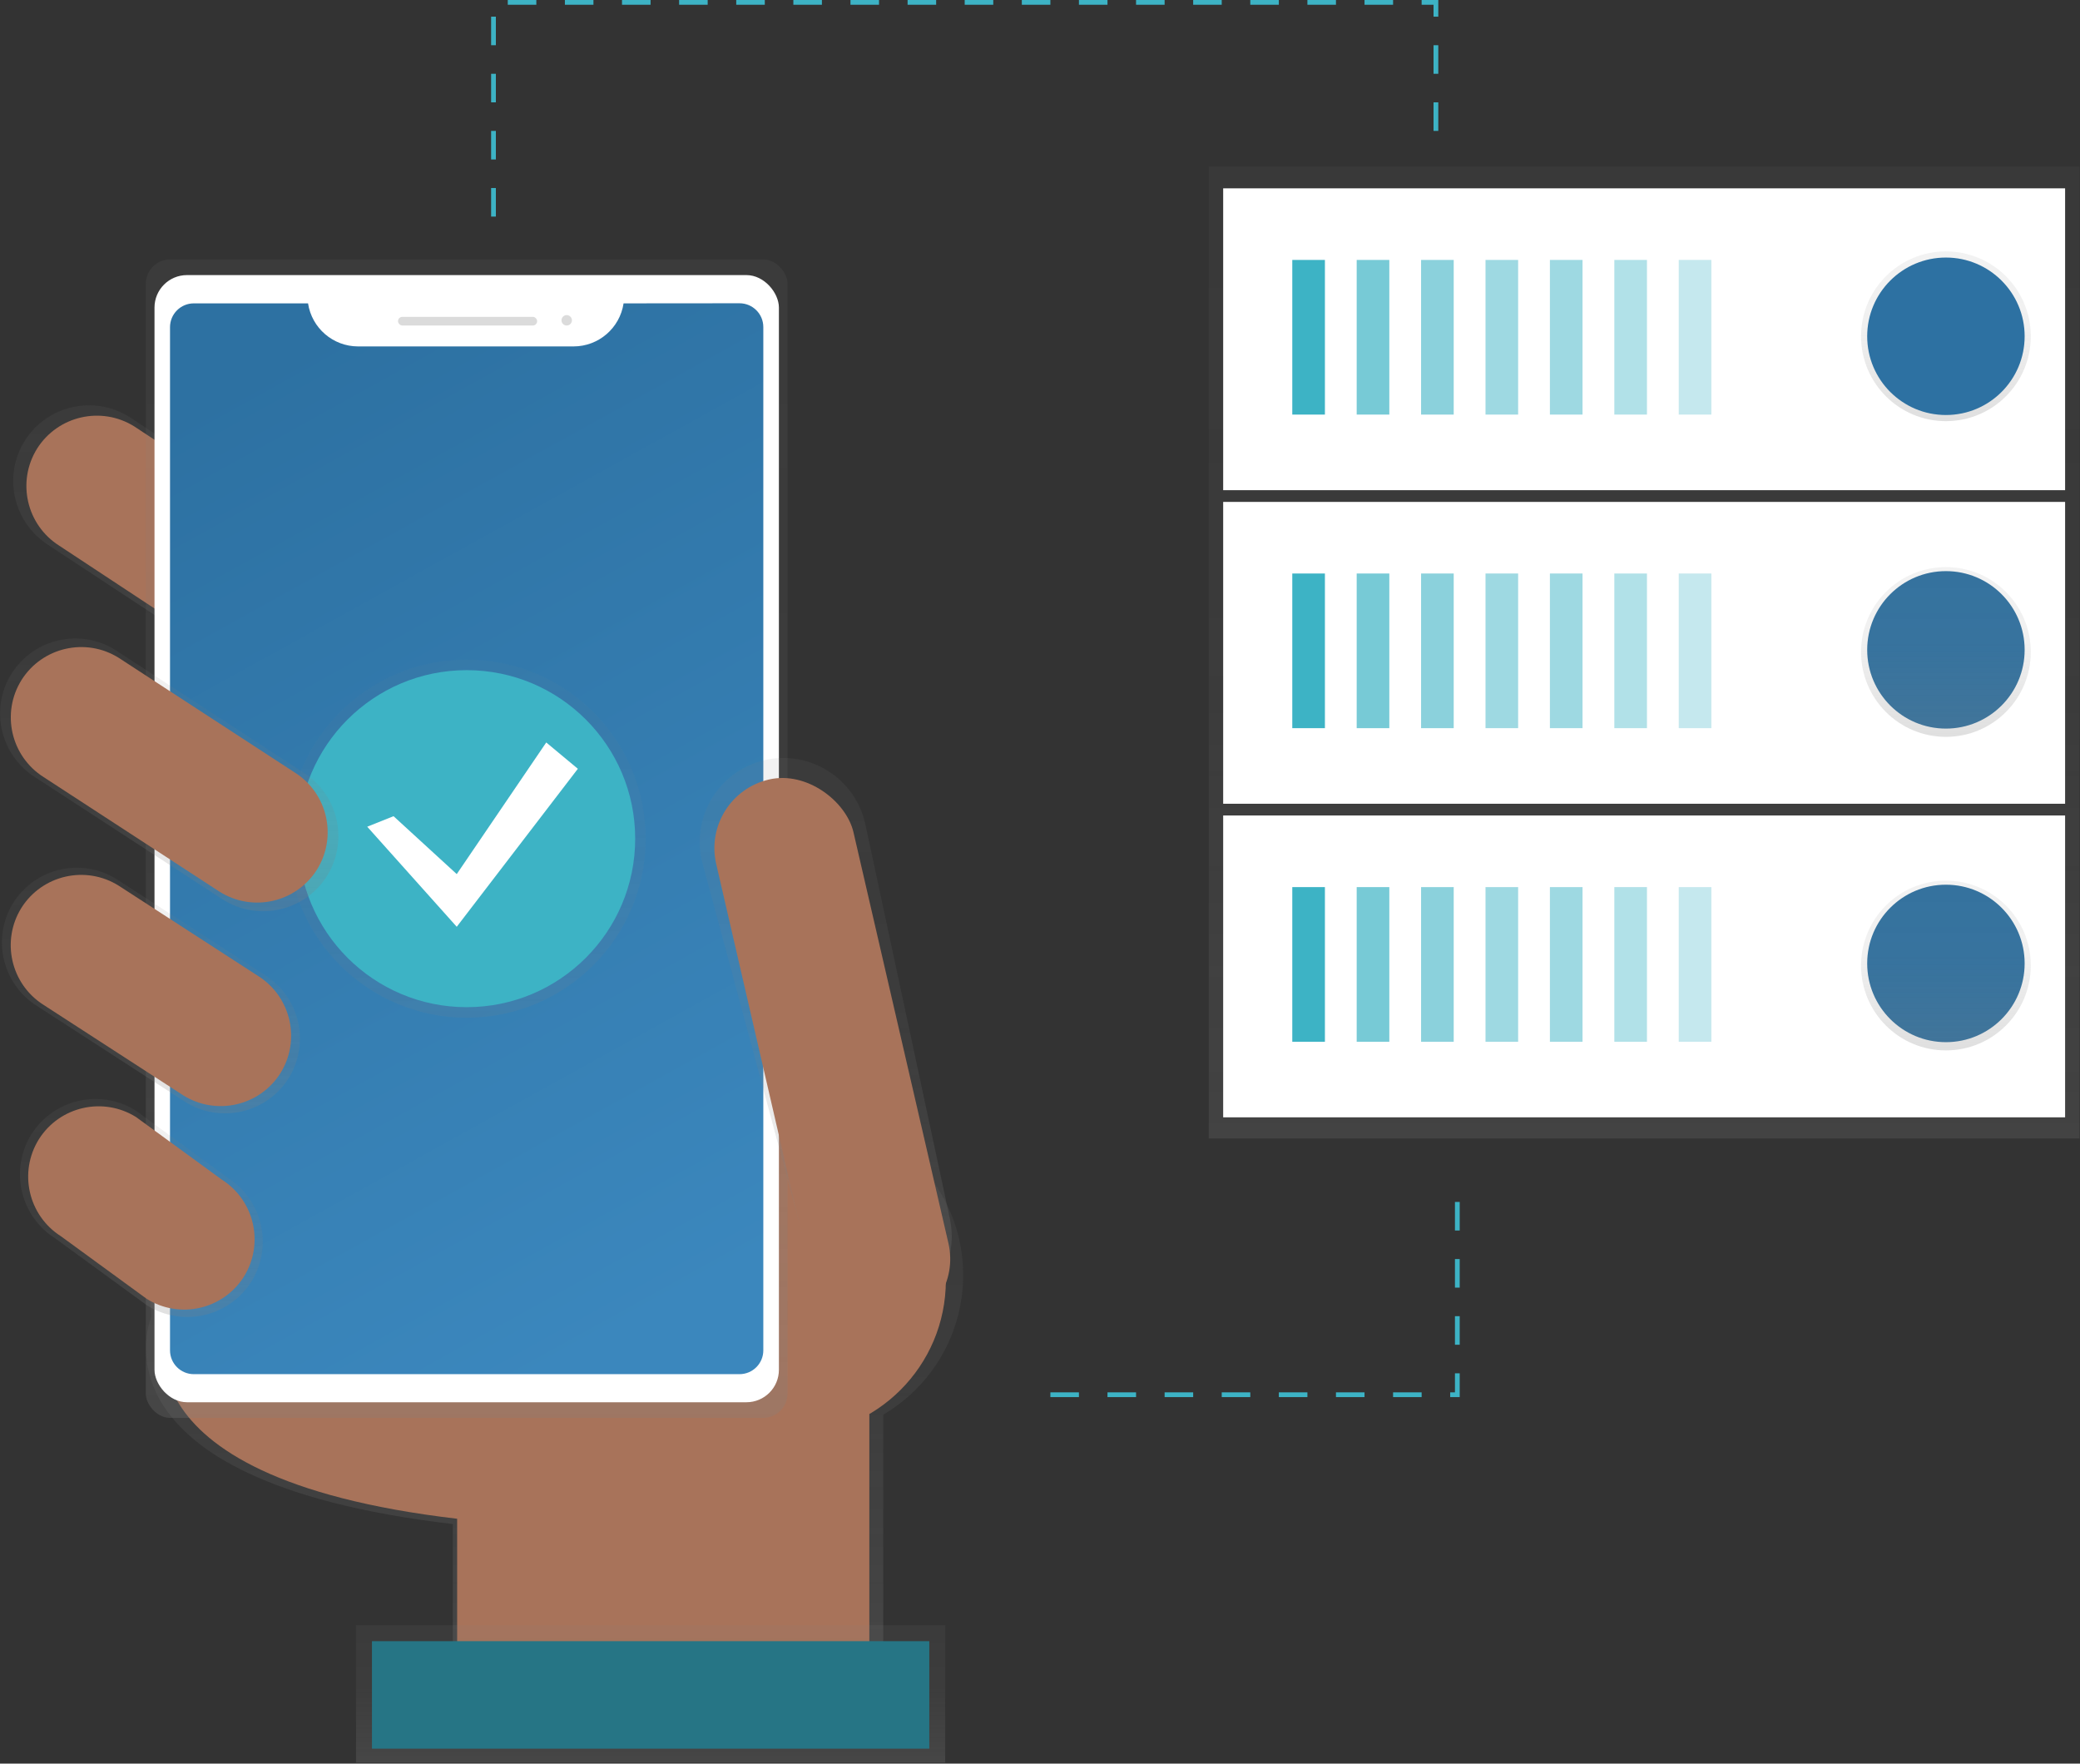 <?xml version="1.0" encoding="UTF-8"?>
<svg width="874px" height="741px" viewBox="0 0 874 741" version="1.1" xmlns="http://www.w3.org/2000/svg" xmlns:xlink="http://www.w3.org/1999/xlink">
    <rect x="0" y="0" width="874" height="741" fill="#333333" stroke="none"/>
    <title>undraw-ft1</title>
    <defs>
        <linearGradient x1="50.001%" y1="100%" x2="50.001%" y2="0%" id="linearGradient-1">
            <stop stop-color="#808080" stop-opacity="0.25" offset="0%"></stop>
            <stop stop-color="#808080" stop-opacity="0.12" offset="54%"></stop>
            <stop stop-color="#808080" stop-opacity="0.1" offset="100%"></stop>
        </linearGradient>
        <linearGradient x1="50%" y1="100%" x2="50%" y2="0%" id="linearGradient-2">
            <stop stop-color="#808080" stop-opacity="0.25" offset="0%"></stop>
            <stop stop-color="#808080" stop-opacity="0.12" offset="54%"></stop>
            <stop stop-color="#808080" stop-opacity="0.1" offset="100%"></stop>
        </linearGradient>
        <linearGradient x1="50%" y1="99.986%" x2="50%" y2="0%" id="linearGradient-3">
            <stop stop-color="#808080" stop-opacity="0.25" offset="0%"></stop>
            <stop stop-color="#808080" stop-opacity="0.12" offset="54%"></stop>
            <stop stop-color="#808080" stop-opacity="0.1" offset="100%"></stop>
        </linearGradient>
        <linearGradient x1="50%" y1="100%" x2="50%" y2="0.014%" id="linearGradient-4">
            <stop stop-color="#808080" stop-opacity="0.25" offset="0%"></stop>
            <stop stop-color="#808080" stop-opacity="0.12" offset="54%"></stop>
            <stop stop-color="#808080" stop-opacity="0.1" offset="100%"></stop>
        </linearGradient>
        <linearGradient x1="50.003%" y1="99.979%" x2="50.003%" y2="-0.01%" id="linearGradient-5">
            <stop stop-color="#808080" stop-opacity="0.25" offset="0%"></stop>
            <stop stop-color="#808080" stop-opacity="0.12" offset="54%"></stop>
            <stop stop-color="#808080" stop-opacity="0.1" offset="100%"></stop>
        </linearGradient>
        <linearGradient x1="50.01%" y1="99.983%" x2="50.01%" y2="-0.007%" id="linearGradient-6">
            <stop stop-color="#808080" stop-opacity="0.25" offset="0%"></stop>
            <stop stop-color="#808080" stop-opacity="0.12" offset="54%"></stop>
            <stop stop-color="#808080" stop-opacity="0.1" offset="100%"></stop>
        </linearGradient>
        <linearGradient x1="50.009%" y1="99.998%" x2="50.009%" y2="-0.002%" id="linearGradient-7">
            <stop stop-color="#808080" stop-opacity="0.25" offset="0%"></stop>
            <stop stop-color="#808080" stop-opacity="0.12" offset="54%"></stop>
            <stop stop-color="#808080" stop-opacity="0.1" offset="100%"></stop>
        </linearGradient>
        <linearGradient x1="34.65%" y1="0%" x2="65.35%" y2="100%" id="linearGradient-8">
            <stop stop-color="#2D71A2" offset="0%"></stop>
            <stop stop-color="#3B87BD" offset="100%"></stop>
        </linearGradient>
        <linearGradient x1="49.997%" y1="99.996%" x2="49.997%" y2="-0.01%" id="linearGradient-9">
            <stop stop-color="#808080" stop-opacity="0.25" offset="0%"></stop>
            <stop stop-color="#808080" stop-opacity="0.12" offset="54%"></stop>
            <stop stop-color="#808080" stop-opacity="0.1" offset="100%"></stop>
        </linearGradient>
        <linearGradient x1="50.008%" y1="99.983%" x2="50.008%" y2="-0.017%" id="linearGradient-10">
            <stop stop-color="#808080" stop-opacity="0.25" offset="0%"></stop>
            <stop stop-color="#808080" stop-opacity="0.12" offset="54%"></stop>
            <stop stop-color="#808080" stop-opacity="0.1" offset="100%"></stop>
        </linearGradient>
        <linearGradient x1="50.008%" y1="99.995%" x2="50.008%" y2="-0.004%" id="linearGradient-11">
            <stop stop-color="#808080" stop-opacity="0.25" offset="0%"></stop>
            <stop stop-color="#808080" stop-opacity="0.12" offset="54%"></stop>
            <stop stop-color="#808080" stop-opacity="0.1" offset="100%"></stop>
        </linearGradient>
        <linearGradient x1="50.011%" y1="99.989%" x2="50.011%" y2="-0.011%" id="linearGradient-12">
            <stop stop-color="#808080" stop-opacity="0.25" offset="0%"></stop>
            <stop stop-color="#808080" stop-opacity="0.12" offset="54%"></stop>
            <stop stop-color="#808080" stop-opacity="0.1" offset="100%"></stop>
        </linearGradient>
        <linearGradient x1="50%" y1="100%" x2="50%" y2="-0.007%" id="linearGradient-13">
            <stop stop-color="#808080" stop-opacity="0.25" offset="0%"></stop>
            <stop stop-color="#808080" stop-opacity="0.12" offset="54%"></stop>
            <stop stop-color="#808080" stop-opacity="0.1" offset="100%"></stop>
        </linearGradient>
        <linearGradient x1="49.989%" y1="99.993%" x2="49.989%" y2="-0.01%" id="linearGradient-14">
            <stop stop-color="#808080" stop-opacity="0.25" offset="0%"></stop>
            <stop stop-color="#808080" stop-opacity="0.12" offset="54%"></stop>
            <stop stop-color="#808080" stop-opacity="0.1" offset="100%"></stop>
        </linearGradient>
    </defs>
    <g id="Page-1" stroke="none" stroke-width="1" fill="none" fill-rule="evenodd">
        <g id="undraw-ft1" transform="translate(0.042, 1)">
            <g id="Group" opacity="0.8" transform="translate(507.878, 69)" fill="url(#linearGradient-1)" fill-rule="nonzero">
                <rect id="Rectangle" x="-5.68434189e-14" y="0" width="365.87" height="408.35"></rect>
            </g>
            <rect id="Rectangle" fill="#FFFFFF" fill-rule="nonzero" x="513.928" y="341.63" width="353.77" height="126.82"></rect>
            <rect id="Rectangle" fill="#3DB3C5" fill-rule="nonzero" x="542.968" y="371.72" width="13.71" height="64.98"></rect>
            <g id="Group" opacity="0.7" transform="translate(570.028, 371.72)" fill="#3DB3C5" fill-rule="nonzero">
                <rect id="Rectangle" x="0" y="0" width="13.71" height="64.98"></rect>
            </g>
            <g id="Group" opacity="0.6" transform="translate(597.088, 371.72)" fill="#3DB3C5" fill-rule="nonzero">
                <rect id="Rectangle" x="0" y="0" width="13.71" height="64.98"></rect>
            </g>
            <g id="Group" opacity="0.5" transform="translate(624.158, 371.72)" fill="#3DB3C5" fill-rule="nonzero">
                <rect id="Rectangle" x="0" y="0" width="13.71" height="64.98"></rect>
            </g>
            <g id="Group" opacity="0.5" transform="translate(651.218, 371.72)" fill="#3DB3C5" fill-rule="nonzero">
                <rect id="Rectangle" x="0" y="0" width="13.71" height="64.98"></rect>
            </g>
            <g id="Group" opacity="0.4" transform="translate(678.288, 371.72)" fill="#3DB3C5" fill-rule="nonzero">
                <rect id="Rectangle" x="0" y="0" width="13.71" height="64.98"></rect>
            </g>
            <g id="Group" opacity="0.3" transform="translate(705.348, 371.72)" fill="#3DB3C5" fill-rule="nonzero">
                <rect id="Rectangle" x="0" y="0" width="13.71" height="64.98"></rect>
            </g>
            <circle id="Oval" fill="#2D71A2" fill-rule="nonzero" cx="817.618" cy="403.79" r="33.08"></circle>
            <rect id="Rectangle" fill="#FFFFFF" fill-rule="nonzero" x="513.928" y="209.88" width="353.77" height="126.82"></rect>
            <rect id="Rectangle" fill="#3DB3C5" fill-rule="nonzero" x="542.968" y="239.96" width="13.71" height="64.98"></rect>
            <g id="Group" opacity="0.7" transform="translate(570.028, 239.96)" fill="#3DB3C5" fill-rule="nonzero">
                <rect id="Rectangle" x="0" y="2.84217094e-14" width="13.71" height="64.98"></rect>
            </g>
            <g id="Group" opacity="0.6" transform="translate(597.088, 239.96)" fill="#3DB3C5" fill-rule="nonzero">
                <rect id="Rectangle" x="0" y="2.84217094e-14" width="13.71" height="64.98"></rect>
            </g>
            <g id="Group" opacity="0.5" transform="translate(624.158, 239.96)" fill="#3DB3C5" fill-rule="nonzero">
                <rect id="Rectangle" x="0" y="2.84217094e-14" width="13.71" height="64.98"></rect>
            </g>
            <g id="Group" opacity="0.5" transform="translate(651.218, 239.96)" fill="#3DB3C5" fill-rule="nonzero">
                <rect id="Rectangle" x="0" y="2.84217094e-14" width="13.71" height="64.98"></rect>
            </g>
            <g id="Group" opacity="0.4" transform="translate(678.288, 239.96)" fill="#3DB3C5" fill-rule="nonzero">
                <rect id="Rectangle" x="0" y="2.84217094e-14" width="13.71" height="64.98"></rect>
            </g>
            <g id="Group" opacity="0.3" transform="translate(705.348, 239.96)" fill="#3DB3C5" fill-rule="nonzero">
                <rect id="Rectangle" x="0" y="2.84217094e-14" width="13.71" height="64.98"></rect>
            </g>
            <circle id="Oval" fill="#2D71A2" fill-rule="nonzero" cx="817.618" cy="272.04" r="33.08"></circle>
            <rect id="Rectangle" fill="#FFFFFF" fill-rule="nonzero" x="513.928" y="78.13" width="353.77" height="126.82"></rect>
            <rect id="Rectangle" fill="#3DB3C5" fill-rule="nonzero" x="542.968" y="108.21" width="13.71" height="64.98"></rect>
            <g id="Group" opacity="0.7" transform="translate(570.028, 108.21)" fill="#3DB3C5" fill-rule="nonzero">
                <rect id="Rectangle" x="0" y="1.42108547e-14" width="13.71" height="64.98"></rect>
            </g>
            <g id="Group" opacity="0.6" transform="translate(597.088, 108.21)" fill="#3DB3C5" fill-rule="nonzero">
                <rect id="Rectangle" x="0" y="1.42108547e-14" width="13.71" height="64.98"></rect>
            </g>
            <g id="Group" opacity="0.5" transform="translate(624.158, 108.21)" fill="#3DB3C5" fill-rule="nonzero">
                <rect id="Rectangle" x="0" y="1.42108547e-14" width="13.71" height="64.98"></rect>
            </g>
            <g id="Group" opacity="0.5" transform="translate(651.218, 108.21)" fill="#3DB3C5" fill-rule="nonzero">
                <rect id="Rectangle" x="0" y="1.42108547e-14" width="13.71" height="64.98"></rect>
            </g>
            <g id="Group" opacity="0.4" transform="translate(678.288, 108.21)" fill="#3DB3C5" fill-rule="nonzero">
                <rect id="Rectangle" x="0" y="1.42108547e-14" width="13.71" height="64.98"></rect>
            </g>
            <g id="Group" opacity="0.3" transform="translate(705.348, 108.21)" fill="#3DB3C5" fill-rule="nonzero">
                <rect id="Rectangle" x="0" y="1.42108547e-14" width="13.71" height="64.98"></rect>
            </g>
            <circle id="Oval" fill="url(#linearGradient-2)" fill-rule="nonzero" cx="817.618" cy="140.29" r="35.66"></circle>
            <circle id="Oval" fill="url(#linearGradient-3)" fill-rule="nonzero" cx="817.618" cy="272.93" r="35.66"></circle>
            <circle id="Oval" fill="url(#linearGradient-4)" fill-rule="nonzero" cx="817.618" cy="404.67" r="35.66"></circle>
            <circle id="Oval" fill="#2D71A2" fill-rule="nonzero" cx="817.618" cy="140.29" r="33.08"></circle>
            <path d="M404.668,534.79 C404.668,499.741 378.001,470.447 343.106,467.167 C308.212,463.886 276.551,487.695 270.018,522.13 L61.268,516.47 L63.558,552.34 C63.558,552.34 33.798,621.02 190.228,639.34 L190.228,708.79 L371.088,708.79 L371.088,593.36 C391.885,581.182 404.668,558.89 404.668,534.79 L404.668,534.79 Z" id="Path" fill="url(#linearGradient-5)" fill-rule="nonzero"></path>
            <path d="M70.728,553.79 C70.728,553.79 42.228,619.56 192.048,637.11 L192.048,703.62 L365.248,703.62 L365.248,527.5 L68.528,519.5 L70.728,553.79 Z" id="Path" fill="#A8735A" fill-rule="nonzero"></path>
            <path d="M157.288,279.34 L157.288,279.34 C147.895,294.185 128.274,298.654 113.378,289.34 L20.378,228.06 C5.533,218.666 1.065,199.045 10.378,184.15 L10.378,184.15 C19.772,169.305 39.393,164.836 54.288,174.15 L147.288,235.43 C162.134,244.824 166.602,264.445 157.288,279.34 L157.288,279.34 Z" id="Path" fill="url(#linearGradient-6)" fill-rule="nonzero"></path>
            <path d="M152.118,275.99 L152.118,275.99 C143.378,289.781 125.142,293.927 111.298,285.27 L24.848,228.27 C11.057,219.53 6.911,201.294 15.568,187.45 L15.568,187.45 C24.309,173.659 42.545,169.513 56.388,178.17 L142.838,235.17 C156.63,243.91 160.776,262.146 152.118,275.99 L152.118,275.99 Z" id="Path" fill="#A8735A" fill-rule="nonzero"></path>
            <circle id="Oval" fill="#A8735A" fill-rule="nonzero" cx="332.358" cy="537" r="65.04"></circle>
            <rect id="Rectangle" fill="url(#linearGradient-7)" fill-rule="nonzero" x="61.228" y="108" width="269.65" height="486.73" rx="10.24"></rect>
            <rect id="Rectangle" fill="#FFFFFF" fill-rule="nonzero" x="64.878" y="114.58" width="262.37" height="473.58" rx="13.64"></rect>
            <path d="M261.978,126.46 C260.408,136.849 251.486,144.535 240.978,144.55 L150.398,144.55 C139.891,144.535 130.969,136.849 129.398,126.46 L81.398,126.46 C75.876,126.46 71.398,130.937 71.398,136.46 L71.398,566.36 C71.398,571.883 75.876,576.36 81.398,576.36 L310.698,576.36 C316.221,576.36 320.698,571.883 320.698,566.36 L320.698,136.42 C320.698,130.897 316.221,126.42 310.698,126.42 L261.978,126.46 Z" id="Path" fill="url(#linearGradient-8)" fill-rule="nonzero"></path>
            <rect id="Rectangle" fill="#DBDBDB" fill-rule="nonzero" x="167.198" y="132.12" width="58.47" height="3.65" rx="1.825"></rect>
            <circle id="Oval" fill="#DBDBDB" fill-rule="nonzero" cx="238.088" cy="133.58" r="2.19"></circle>
            <path d="M374.408,548.47 L374.408,548.47 C355.538,552.83 342.578,540.53 338.208,521.65 L294.858,360.61 C290.534,341.668 302.321,322.791 321.238,318.36 L321.238,318.36 C340.189,314.051 359.06,325.862 363.468,344.79 L398.858,509.96 C403.228,528.79 393.278,544.11 374.408,548.47 Z" id="Path" fill="url(#linearGradient-9)" fill-rule="nonzero"></path>
            <rect id="Rectangle" fill="#A8735A" fill-rule="nonzero" transform="translate(349.687, 441.662) rotate(-13.01) translate(-349.687, -441.662) " x="320.087" y="323.477" width="59.2" height="236.37" rx="29.6"></rect>
            <rect id="Rectangle" fill="url(#linearGradient-10)" fill-rule="nonzero" x="149.568" y="681.86" width="247.56" height="57.71"></rect>
            <rect id="Rectangle" fill="#267585" fill-rule="nonzero" x="156.258" y="688.55" width="234.18" height="45.16"></rect>
            <path d="M121.178,452.11 L121.178,452.11 C111.89,466.767 92.51,471.172 77.798,461.97 L15.438,421.62 C0.782,412.332 -3.623,392.951 5.578,378.24 L5.578,378.24 C14.867,363.583 34.247,359.178 48.958,368.38 L111.318,408.73 C125.975,418.018 130.38,437.399 121.178,452.11 L121.178,452.11 Z" id="Path" fill="url(#linearGradient-11)" fill-rule="nonzero"></path>
            <path d="M105.538,537.53 L105.538,537.53 C96.168,552.321 76.612,556.766 61.768,547.48 L23.138,519.3 C8.348,509.93 3.902,490.373 13.188,475.53 L13.188,475.53 C22.559,460.739 42.115,456.294 56.958,465.58 L95.588,493.79 C110.361,503.159 114.804,522.693 105.538,537.53 Z" id="Path" fill="url(#linearGradient-12)" fill-rule="nonzero"></path>
            <g id="Group" opacity="0.5" transform="translate(120.838, 276.15)" fill="url(#linearGradient-13)" fill-rule="nonzero">
                <circle id="Oval" cx="75.22" cy="75.22" r="75.22"></circle>
            </g>
            <circle id="Oval" fill="#3DB3C5" fill-rule="nonzero" cx="196.058" cy="351.37" r="70.8"></circle>
            <polygon id="Path" fill="#FFFFFF" fill-rule="nonzero" points="165.328 341.93 191.878 366.26 229.488 310.95 242.768 322.01 191.878 388.39 154.268 346.35"></polygon>
            <path d="M61.598,544.71 L25.598,518.44 C11.807,509.7 7.661,491.464 16.318,477.62 C25.059,463.829 43.295,459.683 57.138,468.34 L93.138,494.61 C106.93,503.35 111.076,521.586 102.418,535.43 C93.678,549.221 75.442,553.367 61.598,544.71 Z" id="Path" fill="#A8735A" fill-rule="nonzero"></path>
            <path d="M117.768,449.93 L117.768,449.93 C109.028,463.721 90.792,467.867 76.948,459.21 L18.268,421.21 C4.477,412.47 0.331,394.234 8.988,380.39 L8.988,380.39 C17.741,366.579 36.012,362.443 49.858,371.14 L108.538,409.14 C122.294,417.895 126.415,436.106 117.768,449.93 Z" id="Path" fill="#A8735A" fill-rule="nonzero"></path>
            <path d="M137.318,367.12 L137.318,367.12 C127.991,381.848 108.518,386.276 93.738,377.03 L14.738,325.57 C0.01,316.242 -4.418,296.77 4.828,281.99 L4.828,281.99 C14.156,267.262 33.629,262.834 48.408,272.08 L127.408,323.54 C142.137,332.868 146.565,352.34 137.318,367.12 Z" id="Path" fill="url(#linearGradient-14)" fill-rule="nonzero"></path>
            <path d="M133.118,364.42 L133.118,364.42 C124.378,378.211 106.142,382.357 92.298,373.7 L18.298,325.5 C4.507,316.76 0.361,298.524 9.018,284.68 L9.018,284.68 C17.759,270.876 36.011,266.729 49.858,275.4 L123.858,323.6 C137.643,332.347 141.779,350.582 133.118,364.42 L133.118,364.42 Z" id="Path" fill="#A8735A" fill-rule="nonzero"></path>
            <path d="M207.318,90 L207.318,0 L603.318,0 L603.318,54" id="Path" stroke="#3DB3C5" stroke-width="2" stroke-dasharray="12"></path>
            <path d="M441.318,585 L612.318,585 L612.318,495" id="Path" stroke="#3DB3C5" stroke-width="2" stroke-dasharray="12"></path>
        </g>
    </g>
</svg>